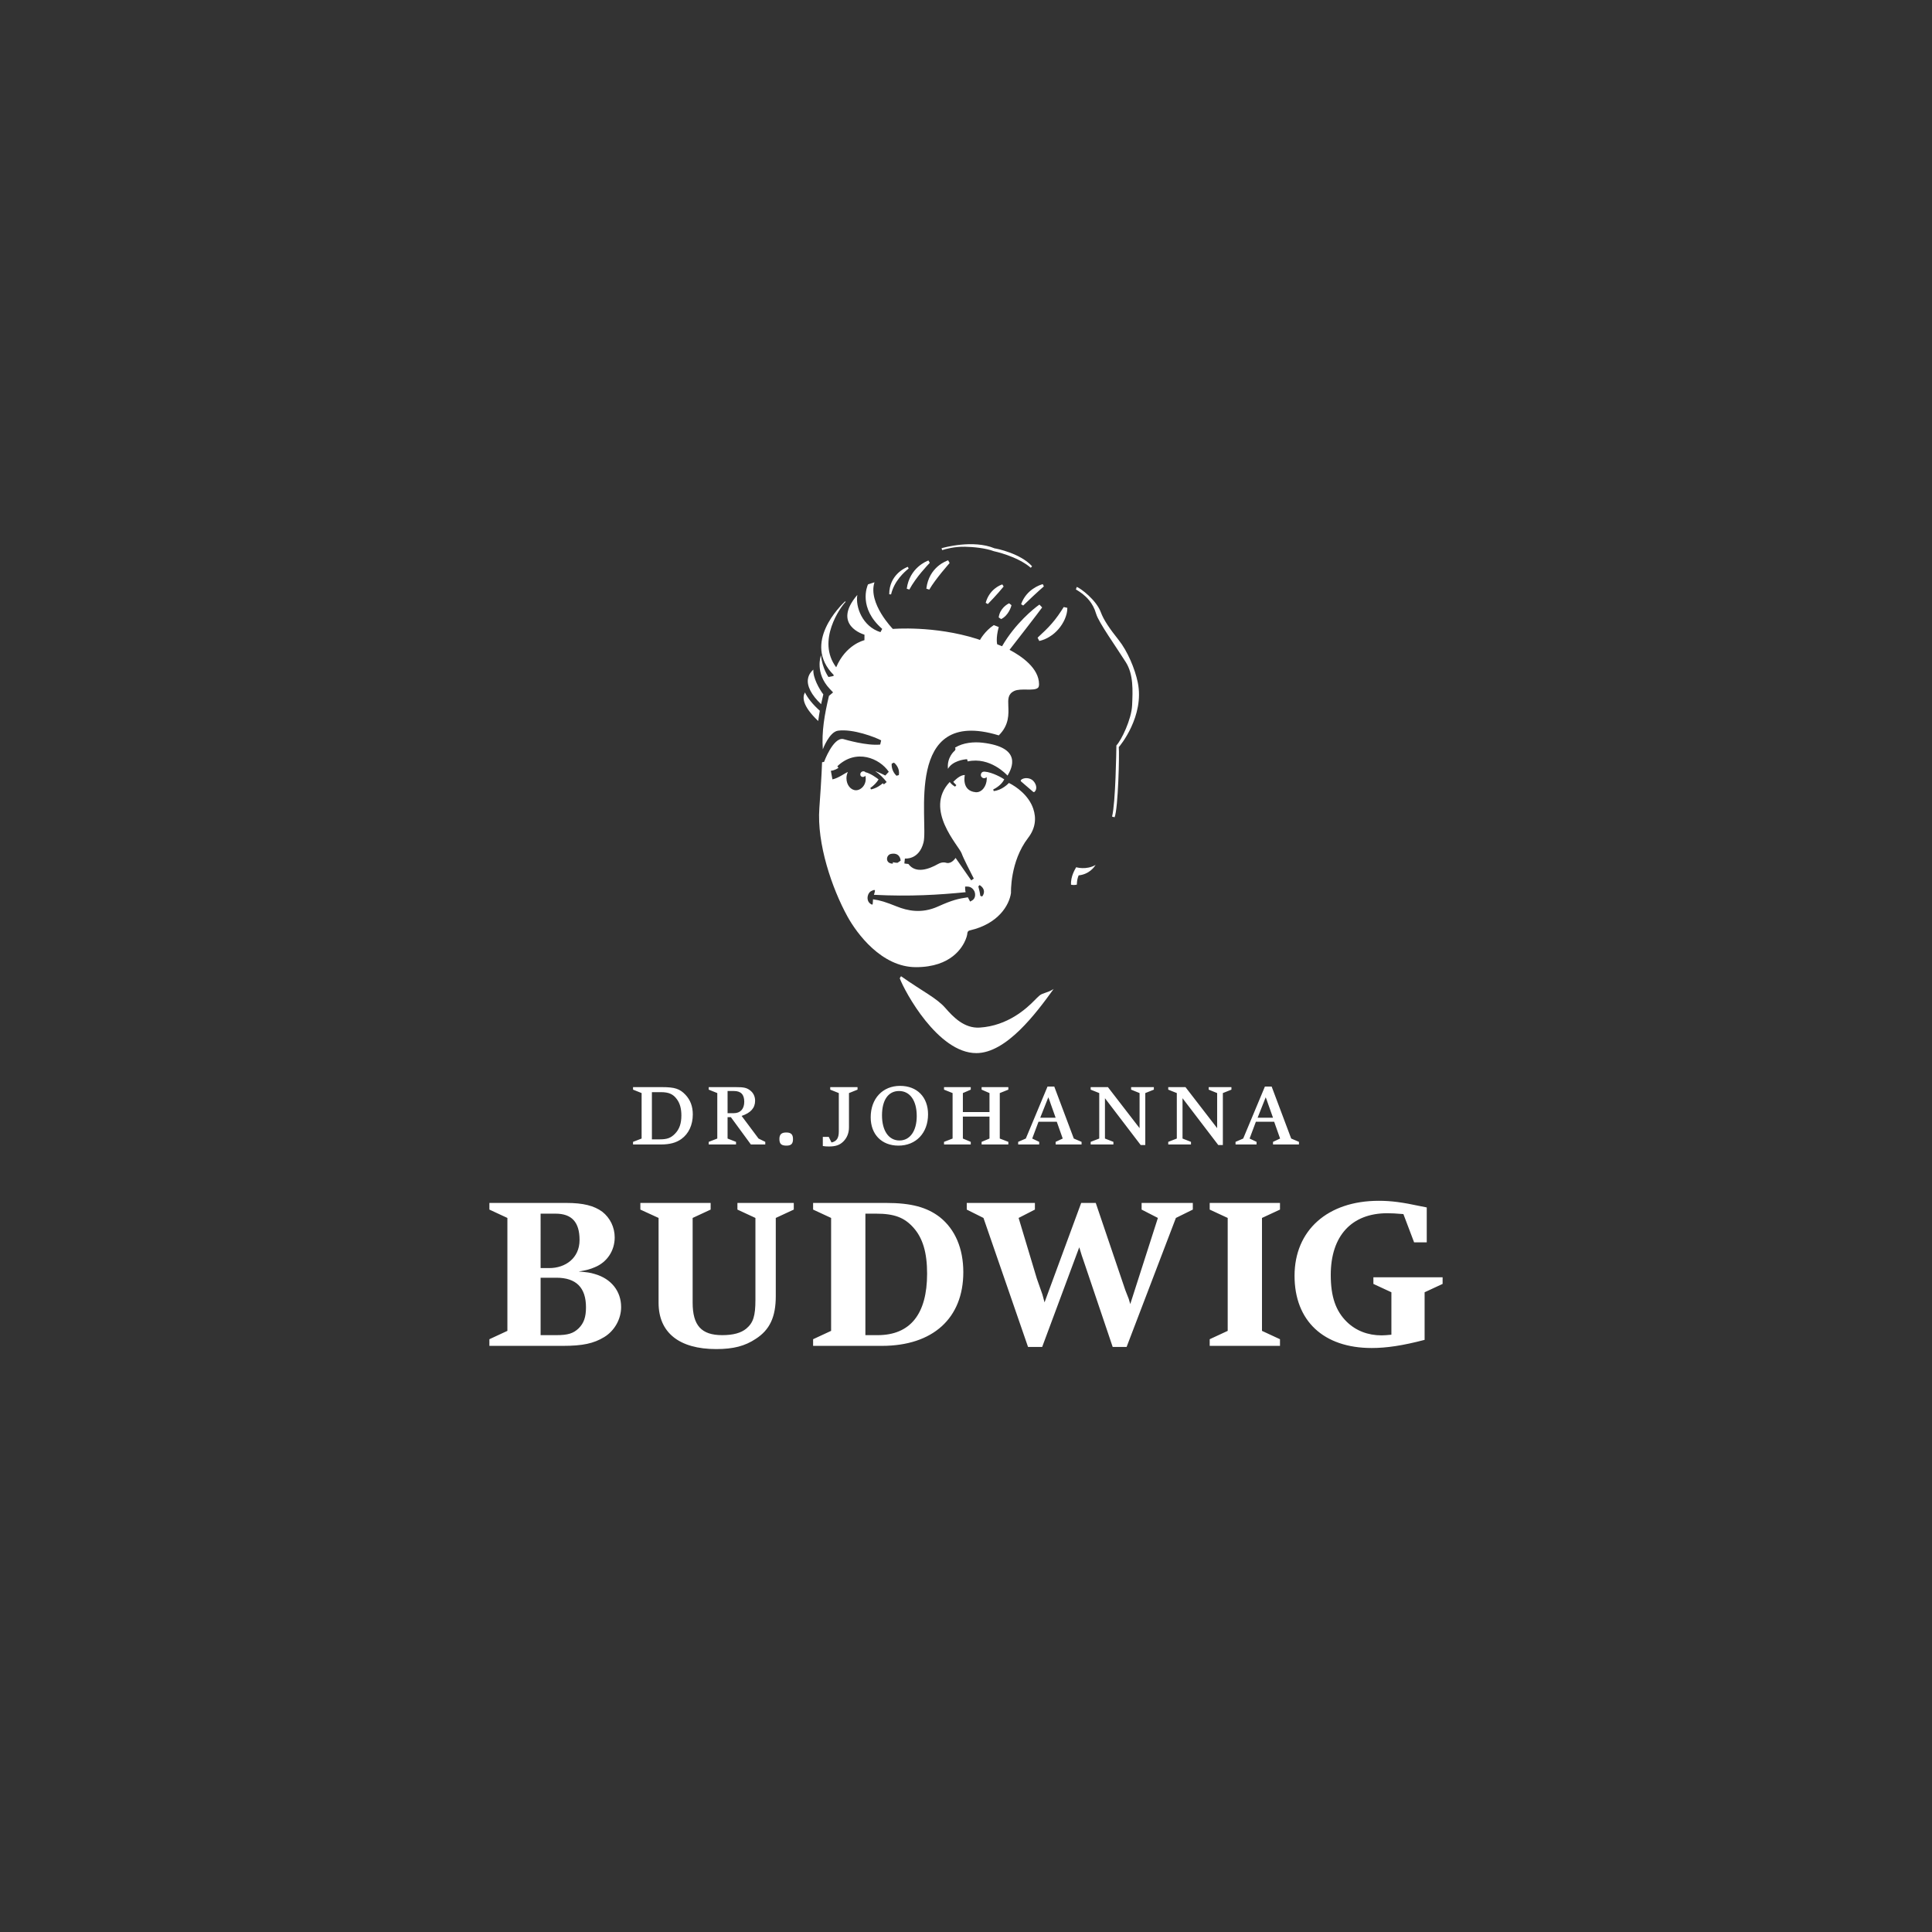<?xml version="1.0" encoding="utf-8"?>
<!-- Generator: Adobe Illustrator 26.0.3, SVG Export Plug-In . SVG Version: 6.00 Build 0)  -->
<svg version="1.1" xmlns="http://www.w3.org/2000/svg" xmlns:xlink="http://www.w3.org/1999/xlink" x="0px" y="0px"
	 viewBox="0 0 1496 1496" style="enable-background:new 0 0 1496 1496;" xml:space="preserve">
<rect x="0" y="0" width="1496" height="1496" fill="#333333" stroke="none"/>
<style type="text/css">
	.st0{display:none;}
	.st1{display:inline;fill:#AFAFAF;}
	.st2{fill:#FFFFFF;}
	.st3{fill:#FFFFFF;stroke:#FFFFFF;stroke-width:0.492;stroke-miterlimit:10;}
	.st4{fill-rule:evenodd;clip-rule:evenodd;fill:#FFFFFF;}
</style>
<g id="Ebene_2" class="st0">
	<rect x="-12231.338" y="-6387.796" class="st1" width="15326.676" height="9637.106"/>
</g>
<g id="Ebene_1">
	<path id="Budwig_Logo_NEG_1_" class="st4" d="M511.595,886.204c6.988,0,11.942-1.327,16.011-4.247
		c5.662-4.068,8.846-10.881,8.846-19.02c0-6.192-1.858-11.148-5.661-15.216
		c-4.425-4.689-8.405-5.927-18.137-5.927h-22.47v1.946l6.636,2.653v35.209l-6.636,2.567v2.034H511.595z
		 M504.782,845.687h7.077c5.928,0,9.379,1.504,12.208,5.396c2.39,3.185,3.54,7.254,3.54,12.651
		c0,6.192-1.504,10.616-4.954,14.155c-3.185,3.272-6.103,4.334-11.678,4.334h-6.193V845.687z
		 M565.945,865.061l15.482,21.143h11.146v-2.034l-5.219-2.567l-13.093-17.516
		c7.077-2.388,10.44-6.193,10.44-11.766c0-3.45-1.504-6.37-4.159-8.228
		c-2.565-1.857-4.689-2.3-10.703-2.3h-21.056v1.946l6.634,2.653v35.209l-6.634,2.567v2.034h21.143
		v-2.034l-6.547-2.567v-16.543H565.945z M563.378,844.801h4.955c5.396,0,7.963,2.743,7.963,8.317
		c0,5.572-3.008,8.846-8.051,8.846h-4.867V844.801z M608.999,887.088c3.627,0,5.042-1.414,5.042-5.041
		c0-3.627-1.504-5.131-5.22-5.131c-3.716,0-5.307,1.504-5.307,5.041
		C603.514,885.761,605.018,887.088,608.999,887.088z M664.017,843.741v-1.946h-21.143v1.946l6.636,2.653
		v29.765c0,5.131-1.682,7.608-5.662,8.494l-2.123-4.334h-4.601v7.076
		c1.417,0.266,2.921,0.355,4.689,0.355c5.219,0,8.405-1.062,11.235-3.893
		c2.831-2.831,4.335-6.547,4.335-10.97v-26.492L664.017,843.741z M695.701,887.088
		c13.625,0,22.913-9.819,22.913-24.239c0-13.357-8.492-22.028-21.674-22.028
		c-13.534,0-22.737,9.909-22.737,24.328C674.203,878.419,682.697,887.088,695.701,887.088z
		 M696.143,844.801c8.494,0,13.712,7.432,13.712,19.375c0,11.589-5.219,18.931-13.358,18.931
		c-8.316,0-13.536-7.519-13.536-19.463C682.962,851.789,687.829,844.801,696.143,844.801z M766.187,864.617
		v16.986l-6.103,2.567v2.034h20.702v-2.034l-6.634-2.567v-35.209l6.634-2.653v-1.946h-20.702v1.946
		l6.103,2.653v14.686h-20.612v-14.686l6.105-2.653v-1.946h-20.701v1.946l6.634,2.653v35.209
		l-6.634,2.567v2.034h20.701v-2.034l-6.105-2.567v-16.986H766.187z M818.296,868.599l4.6,13.004
		l-5.485,2.567v2.034h20.082v-2.034l-6.015-2.567l-15.128-40.252h-5.22l-16.808,40.252l-5.928,2.567
		v2.034H804.672v-2.034l-5.396-2.567l4.866-13.004H818.296z M811.75,849.668l0.883,2.301l1.063,3.095
		l3.715,10.44h-11.942L811.75,849.668z M862.141,886.204v-2.034l-6.546-2.567v-31.228l27.689,36.271h3.54
		v-40.253l6.636-2.653v-1.946h-17.606v1.946l6.547,2.653v27.159l-24.506-31.759h-13.358v1.946
		l6.636,2.653v35.209l-6.636,2.567v2.034H862.141z M922.208,886.204v-2.034l-6.546-2.567v-31.228
		l27.69,36.271h3.538v-40.253l6.636-2.653v-1.946h-17.606v1.946l6.547,2.653v27.159L917.961,841.794
		h-13.358v1.946l6.636,2.653v35.209l-6.636,2.567v2.034H922.208z M986.617,868.599l4.6,13.004
		l-5.485,2.567v2.034h20.083v-2.034l-6.017-2.567l-15.126-40.252h-5.221l-16.808,40.252l-5.927,2.567
		v2.034h16.277v-2.034l-5.396-2.567l4.867-13.004H986.617z M980.071,849.668l0.883,2.301l1.063,3.095
		l3.715,10.44h-11.942L980.071,849.668z M378.95,1036.994v5.144h56.873
		c15.264,0,23.892-1.826,32.021-6.802c7.966-4.813,13.108-13.937,13.108-23.229
		c0-12.278-7.632-21.901-20.242-25.552c-3.814-1.16-6.138-1.491-12.61-1.99
		c6.803-1.162,8.961-1.826,12.447-3.319c9.455-3.815,15.427-12.775,15.427-23.061
		c0-7.798-3.483-15.1-9.623-19.912c-6.303-4.645-14.765-6.803-27.706-6.803h-59.694v5.145
		l13.936,6.471v87.438L378.95,1036.994z M418.605,989.377h12.242c15.264,0,22.897,7.63,22.897,22.896
		c0,7.631-1.661,12.277-5.644,16.259c-4.147,3.982-8.294,5.309-17.421,5.309h-12.074V989.377z
		 M418.605,939.765h11.576c12.61,0,18.585,6.638,18.585,20.408c0,14.104-11.08,21.735-23.36,21.735
		h-6.802V939.765z M550.272,936.614v-5.145h-54.421v5.145l14.104,6.471v65.704
		c0,23.064,15.926,35.838,44.631,35.838c13.274,0,22.233-2.322,30.694-7.964
		c10.786-6.967,15.431-16.922,15.431-33.017v-60.561l13.938-6.471v-5.145h-43.637v5.145l13.936,6.471
		v63.382c0,12.443-1.66,17.752-6.97,22.233c-4.147,3.483-10.287,5.142-18.747,5.142
		c-16.095,0-22.897-7.466-22.897-25.218v-65.539L550.272,936.614z M629.611,1036.994v5.144h53.259
		c39.488,0,63.05-21.403,63.05-57.075c0-18.251-6.306-33.186-18.251-42.642
		c-9.957-7.633-22.068-10.953-41.479-10.953h-56.579v5.145l13.938,6.471v87.438L629.611,1036.994z
		 M670.095,939.765h8.294c14.104,0,21.902,2.987,28.872,10.786c7.299,8.129,10.618,19.413,10.618,35.672
		c0,31.36-13.106,47.619-38.327,47.619h-9.457V939.765z M839.676,978.093l21.902,64.876h10.783
		l38.164-99.884l13.106-6.471v-5.145h-39.654v5.145l12.61,6.471l-21.403,66.698l-1.161-3.98
		l-2.656-6.803l-22.897-67.531h-11.281l-28.373,76.987l-1.659-6.14l-4.313-12.276l-14.104-46.956
		l12.61-6.471v-5.145H748.587v5.145l12.94,6.471l34.512,99.884h10.95l28.704-77.154
		C837.352,971.29,837.851,972.949,839.676,978.093z M936.704,1036.994v5.144h54.422v-5.144l-13.938-6.471
		v-87.438l13.938-6.471v-5.145h-54.422v5.145l13.936,6.471v87.438L936.704,1036.994z M1117.05,994.169
		v-5.144h-53.591v5.144l13.936,6.471v32.869c-3.483,0.332-5.807,0.499-7.633,0.499
		c-10.618,0-19.91-3.65-26.879-10.454c-8.628-8.461-12.443-19.578-12.443-36.335
		c0-30.198,16.094-47.786,43.803-47.786c2.653,0,7.134,0.167,12.444,0.663l8.297,21.902h9.786v-27.044
		l-4.977-0.995c-13.936-2.987-22.398-4.149-32.187-4.149c-39.654,0-65.205,22.896-65.205,58.072
		c0,34.841,22.398,55.913,59.73,55.913c11.446,0,23.892-1.826,40.982-6.304v-36.852L1117.05,994.169z
		 M755.986,815.452c23.32,0,46.388-30.956,59.859-49.643c-4.649,3.06-8.461,2.949-10.922,5.061
		c-1.325,1.137-2.666,2.502-4.087,3.945c-6.138,6.252-20.554,19.478-42.17,20.872
		c-12.004,0.774-20.55-8.172-26.603-15.116c-6.853-7.861-17.198-12.55-34.379-24.661l-0.989,1.586
		C700.584,767.932,726.305,815.452,755.986,815.452z M729.561,425.972
		c2.295-0.792,9.449-2.783,17.726-2.608c6.017,0.127,15.608,0.925,22.326,3.454
		c0,0,17.905,3.691,28.564,12.825l0.977-1.172c-8.937-9.958-27.485-13.719-29.038-13.876
		c-16.486-6.953-39.72-0.556-41.074-0.057L729.561,425.972z M645.412,523.408
		c0.032-0.131,0.102-0.63,0.135-0.76c-24.692-24.661,5.406-53.695,8.798-57.009l0.446,0.4
		c-3.959,3.926-22.734,30.131-7.316,50.654c7.431-17.476,21.21-20.81,21.881-20.982l0.028-4.256
		c-0.093-0.023-25.718-7.222-5.536-30.797c-1.569,9.334,3.966,24.404,17.907,28.837l1.365-2.516
		c-18.574-16.222-11.771-32.919-10.981-34.49l4.992-1.604c-5.223,16.297,14.218,36.115,14.218,36.115
		s31.914-2.787,65.188,7.72l2.273,0.813c0,0,3.754-6.946,10.713-11.498l3.831,1.486
		c-2.472,9.014-1.188,13.379-1.188,13.379s2.241,0.833,3.759,1.493
		c10.146-17.602,24.85-29.469,28.933-32.251l2.11,2.207c-2.743,3.882-22.561,29.373-25.257,32.819
		c9.229,4.868,22.842,14.169,22.842,26.683c0,1.934-0.635,2.548-0.849,2.74
		c-3.144,2.811-13.327-0.01-18.429,2.481c-4.914,2.399-4.718,6.39-4.521,11.428
		c0.247,6.284,0.805,14.86-7.398,22.938c-0.069-0.027-0.134-0.063-0.203-0.084
		c-73.756-22.383-53.999,67.182-58.055,82.994c-3.533,13.772-14.415,12.429-14.415,12.429l-0.42,3.824
		c0,0,2.52,0.427,3.131,0.382c5.749,7.925,16.245,3.815,22.787,0.128
		c3.886-2.191,6.217-1.031,6.987-0.907c3.87,0.624,6.504-3.563,6.763-3.901
		c2.043,2.787,8.479,12.315,12.109,17.39l2.002-1.378c-2.469-4.816-8.204-16.003-9.393-19.442
		c-2.057-5.946-29.519-33.949-9.25-55.349c1.143,1.507,2.533,2.668,4.144,3.587l0.972-1.141
		c-1.046-1.148-1.508-1.461-2.394-2.536c1.847-1.799,5.283-5.323,8.972-5.339
		c0,0-2.892,12.195,8.298,13.319c4.77,0.479,8.52-4.532,8.691-10.264
		c0.013-0.433-0.073-1.083-0.116-1.502c-0.462,0.599-1.132,0.918-1.942,0.924
		c-1.312,0.009-2.604-1.142-2.522-2.546c0.105-1.794,1.385-2.623,2.76-2.534
		c6.29,0.408,14.189,5.117,15.351,5.974c-1.965,4.175-6.598,6.915-8.528,7.83l0.349,1.257
		c6.505-0.709,11.178-5.639,11.791-6.288c5.816,2.846,15.307,9.588,18.817,19.85
		c2.635,7.705,1.628,15.443-3.944,22.68c-14.144,18.371-13.258,42.474-13.259,42.582
		c-1.302,9.609-9.969,24.112-32.005,29.074c-0.957,0.216-1.671,1.017-1.76,1.994
		c-0.006,0.065-0.071,1.995-1.375,5.139c-2.285,5.521-10.762,21.311-38.469,21.31
		c-26.524-0.001-45.742-25.96-53.084-39.344c-11.902-21.685-23.734-56.164-21.701-83.848
		c1.761-23.957,2.111-35.449,2.103-35.501l1.533-0.232c0,0,6.991-19.102,14.802-17.717
		c2.145,0.574,18.12,5.301,28.67,4.283l0.75-3.253c-4.453-2.398-21.793-9.097-33.398-7.5
		c-6.822,0.939-11.776,14.444-11.776,14.444c-0.985-13.817,1.325-26.979,4.754-41.372l3.187-2.711
		l-2.54-2.697c-11.734-12.387-6.982-25.614-6.826-26.183c0.971,10.31,5.717,16.822,5.818,16.953
		L645.412,523.408z M757.553,686.378c0.589,2.407,1.343,5.222,1.519,7.243l1.317,0.569
		c0.86-0.551,3.801-5.286-1.85-8.851L757.553,686.378z M676.695,692.879
		c0.681-1.917,0.84-3.278,0.84-3.278l-0.486-0.527c0,0-2.538,0.521-3.748,1.923
		c-0.756,0.8-2.24,3.581-1.153,6.476c0.828,2.206,3.093,3.033,3.093,3.033l0.48-0.364
		c0,0,0.227-1.689,0.284-3.776c5.502,0.714,9.86,2.127,18.567,5.598
		c7.785,3.103,18.813,5.789,31.684-0.011c11.314-5.098,15.756-6.07,23.183-7.147
		c0.182,0.34,1.757,3.319,1.757,3.319l0.006,0.001l1.541-0.892
		c3.425-2.039,2.137-6.303,1.842-6.926c-1.548-3.273-4.237-3.854-5.616-3.827l-1.671,0.031
		c0,0,0.001,3.25,0.423,4.341C727.099,692.891,704.851,694.305,676.695,692.879z M694.146,600.694
		l1.836-0.528c1.035-5.437-2.925-9.063-3.763-9.637l-1.748,0.772
		C690.318,592.287,690.242,596.9,694.146,600.694z M689.705,661.254
		c-3.768,0.938-4.422,7.493,1.674,7.493c0,0-0.012-0.984-0.021-1.106
		c0.146,0.067,3.001,0.579,3.67,0.426l2.347-1.641C697.377,664.982,696.268,659.83,689.705,661.254z
		 M648.391,593.308l0.84,1.292c-0.474,0.244-2.592,1.869-5.874,2.256l1.224,6.634
		c4.697-0.92,10.387-5.342,11.941-5.683c-0.679,1.407-1.094,3.037-1.094,4.794
		c0,5.133,3.327,9.308,7.413,9.308c4.084,0,8.731-4.699,7.23-11.296
		c-0.075,0.104-0.122,0.222-0.218,0.318c-0.899,0.898-2.3,0.954-3.132,0.122
		c-0.831-0.83-0.775-2.229,0.123-3.127c0.9-0.897,2.303-0.955,3.134-0.124
		c0.03,0.031,0.039,0.072,0.068,0.104c4.094,0.969,8.807,4.449,10.251,5.613
		c-1.409,2.465-3.798,4.791-6.381,6.644l0.503,1.106c4.496-0.917,7.779-3.594,9.146-4.764
		c0.283,0.286,0.578,0.56,0.857,0.854l2.143-1.803c-2.479-3.2-5.47-6.138-8.901-8.513
		c1.165,0.387,4.702,1.815,7.839,3.491l2.705-2.911C681.173,587.22,662.959,579.361,648.391,593.308z
		 M763.777,467.089l1.13,0.637c0-0,0.001-0.001,0.001-0.001l0,0
		c0.193-0.164,7.913-8.132,12.235-13.584l-0-0c0-0,0-0,0-0l-1.021-1.612
		c-1.713,0.494-10.055,3.876-12.878,14.26l0,0c0,0-0,0-0,0.001
		L763.777,467.089z M790.681,467.853l1.617,1.018c3.285-3.271,11.994-11.379,15.997-14.824l-0.832-1.715
		C805.431,452.771,794.729,456.403,790.681,467.853z M783.196,468.601l-1.784-1.434
		c-1.219,0.489-7.174,3.774-8.092,10.92l1.9,1.281C780.872,476.577,783.008,469.869,783.196,468.601z
		 M688.549,460.158l1.43,0.104c2.555-10.689,10.383-17.382,13.617-20.071v-0.001l-0.646-1.277
		C700.746,439.659,688.547,445.208,688.549,460.158z M790.641,603.878
		c-0.175,0.16-0.269,0.387-0.266,0.623c0.006,0.235,0.113,0.458,0.289,0.613l9.334,8.019
		c0.157,0.135,0.348,0.201,0.542,0.201c0.203,0,0.405-0.076,0.565-0.223
		c2.062-1.916,1.636-5.612-0.98-8.421C797.582,601.959,792.702,601.962,790.641,603.878z
		 M717.302,455.809h0c0,0-0,0.001-0,0.001l2.267,0.749
		c4.696-8.16,15.749-20.584,15.749-20.584l-1.139-2.094
		C733.155,434.162,719.262,438.898,717.302,455.809z M718.931,434.005
		c-0,0-0.001,0-0.001,0l-0.001-0.001c-1.321,0.404-14.624,5.637-16.806,21.849
		l1.996,0.658c5.24-9.712,14.318-19.095,15.816-20.664l-0-0.001l0-0L718.931,434.005z
		 M819.318,476.61c-1.534,2.087-3.054,4.134-4.749,6.044c-1.689,1.913-3.394,3.8-5.282,5.591
		c-1.842,1.853-3.863,3.533-5.851,5.541l1.311,2.544c2.887-0.655,5.666-1.809,8.162-3.444
		c2.566-1.538,4.623-3.401,6.612-5.647c1.979-2.257,3.762-5.026,4.951-7.774
		c1.201-2.762,2.011-5.618,2.004-8.795l-2.8-0.617C822.267,472.255,820.811,474.518,819.318,476.61z
		 M633.564,558.301c0.355-2.711,0.774-5.359,1.248-7.947c-5.478-4.906-9.324-9.681-11.532-14.192
		C621.349,539.778,620.921,546.331,633.564,558.301z M866.239,495.616
		c-7.181-9.027-11.64-15.576-13.873-21.608c-3.46-9.347-15.537-18.468-18.589-19.546l-0.678,1.939
		c0.99,0.488,4.406,2.847,5.154,3.469c0,0,0,0,0,0
		c2.701,2.248,7.955,6.499,10.537,15.491c1.892,6.587,15.784,25.971,22.997,37.46
		c5.976,9.517,5.33,21.839,4.84,33.305c-0.462,10.816-8.324,27.118-12.177,31.089
		c-0.04,3.401-0.613,44.566-3.36,55.097l1.973,0.523c2.775-6.791,3.796-49.263,3.237-54.359
		c0.819-0.695,20.086-24.022,14.705-50.05C878.775,517.642,872.999,504.115,866.239,495.616z
		 M829.326,685.065c2.367,0.525,4.293-0.03,4.511-0.062c0.066-2.454,0.324-4.617,1.367-7.166
		c8.253-0.913,11.925-6.244,13.187-8.094c-7.403,4.192-15.051,1.784-15.07,1.78
		C832.592,672.824,828.93,678.596,829.326,685.065z M629.811,518.486
		c-1.778,1.576-3.589,3.75-4.176,7.15c-0.936,5.425,2.594,12.526,10.17,19.635
		c0.548-2.601,1.118-5.126,1.711-7.592C634.369,533.581,629.367,524.689,629.811,518.486z
		 M734.032,595.335c3.382-6.097,12.31-7.382,14.827-7.457l0.45,1.701
		c17.39-3.761,30.084,10.213,30.87,10.994c3.375-5.726,11.663-21.823-19.359-25.472
		c-6.668-0.784-15.058-0.098-21.325,3.821c0.563,0.772,0.426,1.846-0.321,2.451
		C738.872,581.623,733.063,586.554,734.032,595.335z"/>
</g>
</svg>
